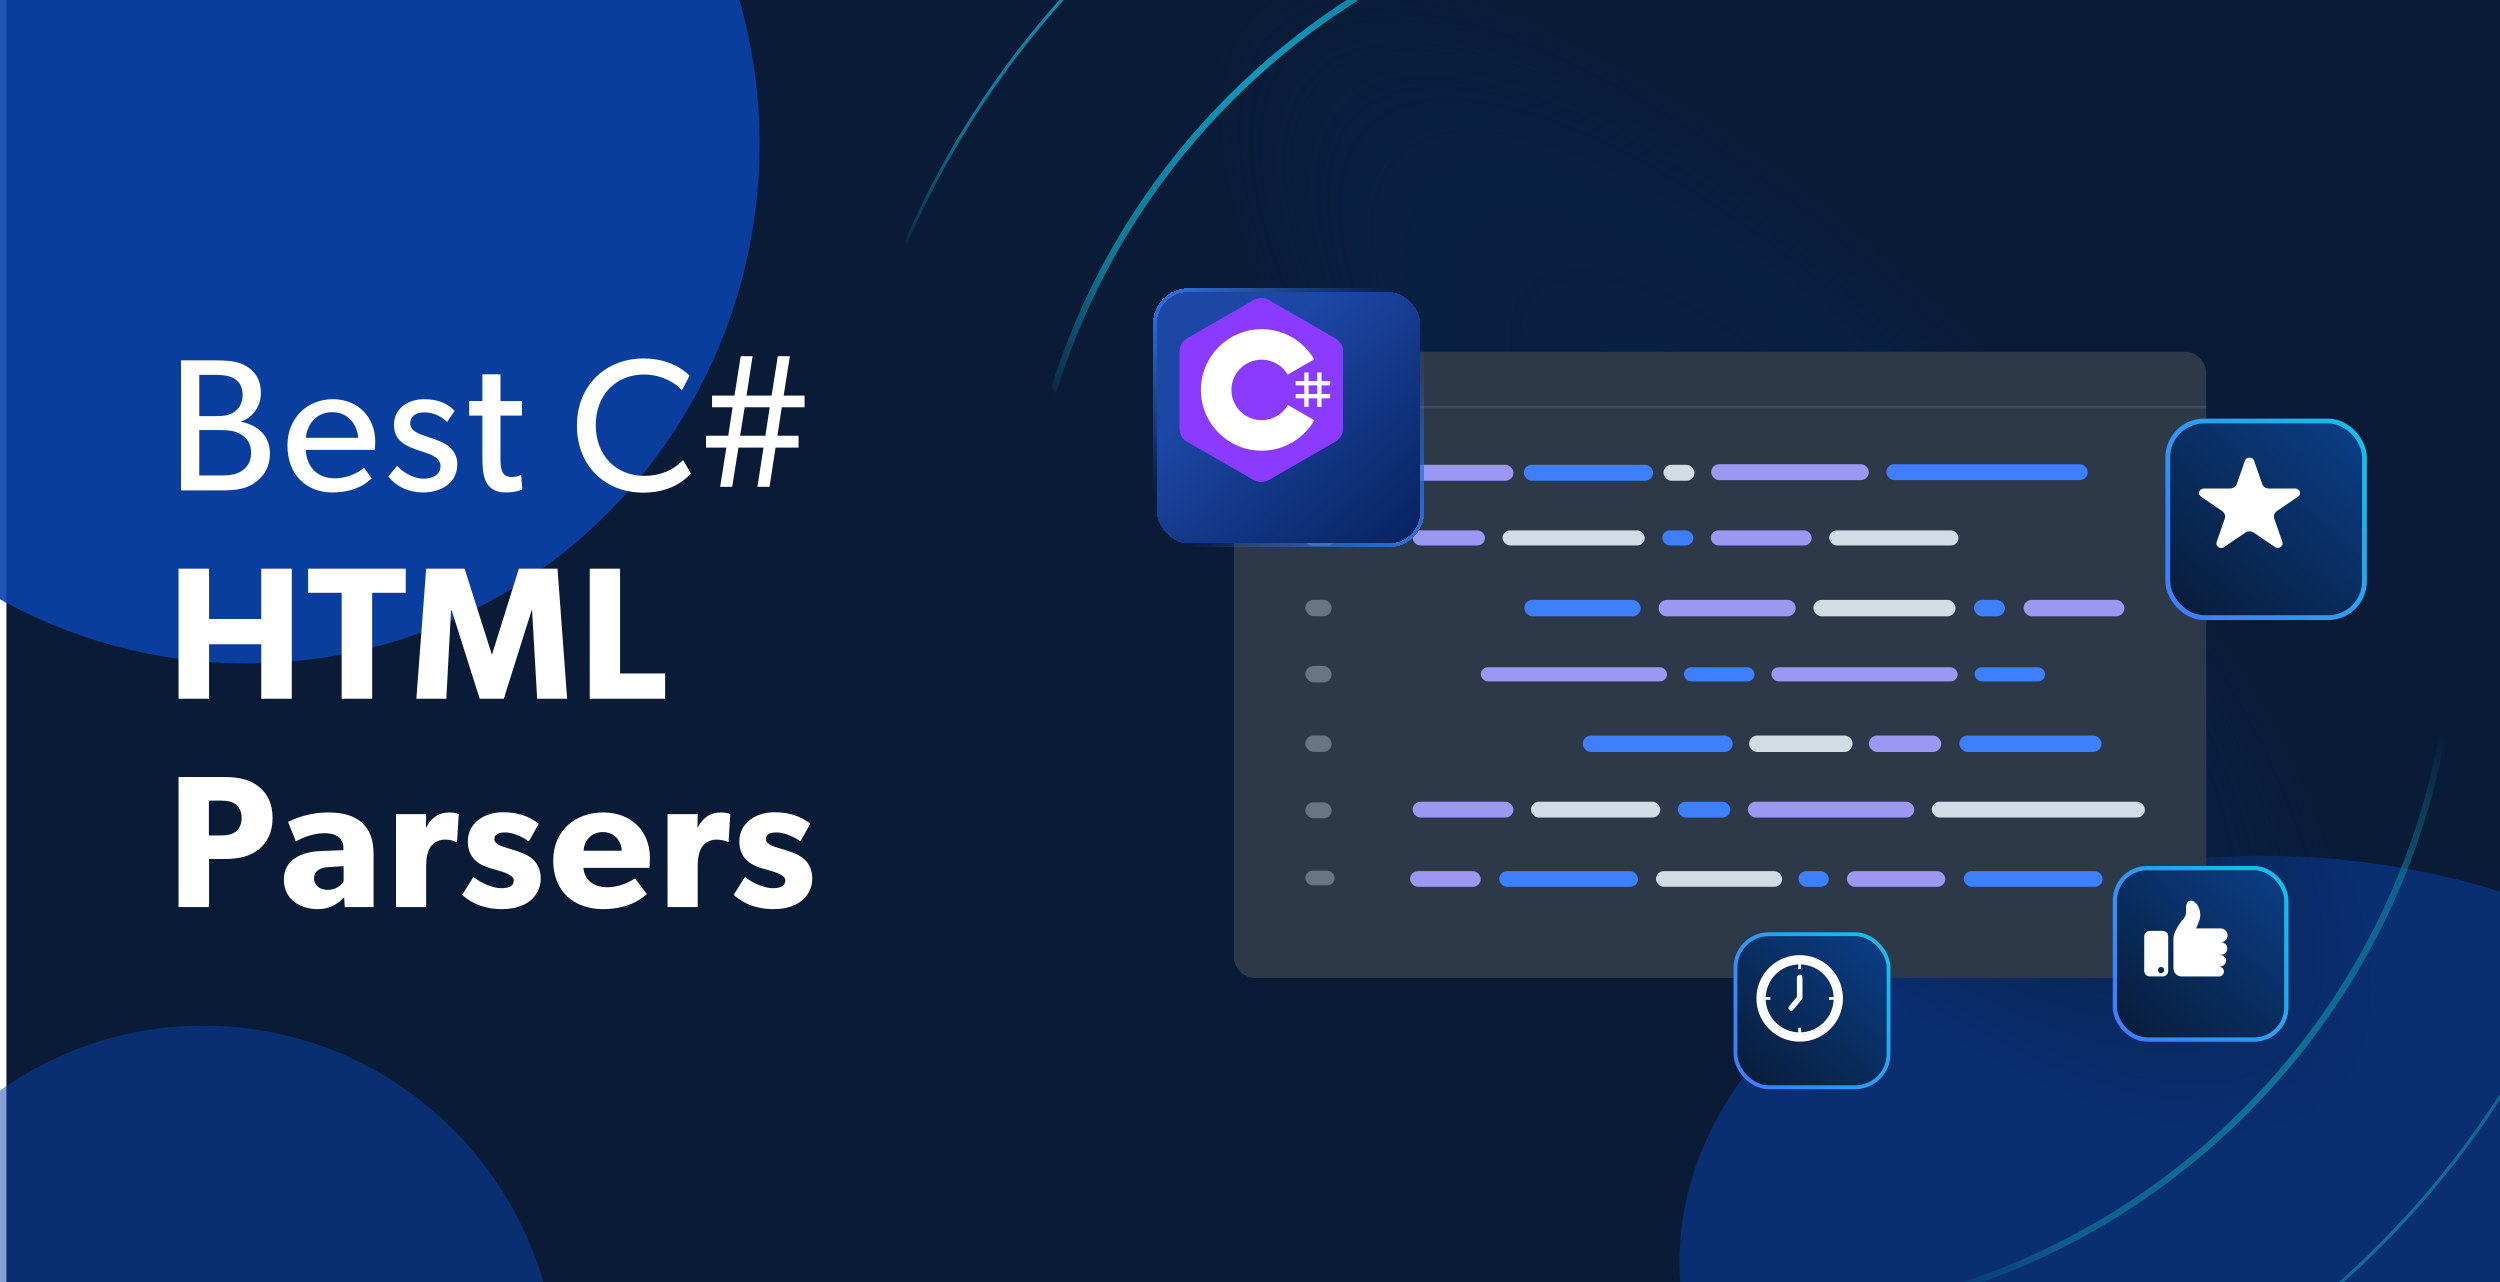 <svg width="780" height="400" viewBox="0 0 780 400" fill="none" xmlns="http://www.w3.org/2000/svg">
<g clip-path="url(#clip0_1865_1579)">
<rect x="2" y="-10.031" width="780" height="457.826" fill="#091B36"/>
<g opacity="0.5" filter="url(#filter0_f_1865_1579)">
<ellipse cx="705.5" cy="393.708" rx="181.5" ry="126.708" fill="#0941AB"/>
</g>
<g opacity="0.9" filter="url(#filter1_f_1865_1579)">
<ellipse cx="77" cy="45" rx="160" ry="162" fill="#0941AB"/>
</g>
<g opacity="0.5" filter="url(#filter2_f_1865_1579)">
<ellipse cx="63.5" cy="431.5" rx="110.5" ry="111.5" fill="#0941AB"/>
</g>
<g opacity="0.75">
<ellipse cx="557.451" cy="170.444" rx="331.573" ry="121.603" transform="rotate(45 557.451 170.444)" fill="url(#paint0_radial_1865_1579)"/>
<mask id="mask0_1865_1579" style="mask-type:alpha" maskUnits="userSpaceOnUse" x="265" y="-116" width="579" height="579">
<rect x="437.111" y="-117.497" width="577.098" height="245.782" rx="5.153" transform="rotate(45 437.111 -117.497)" fill="#D9D9D9"/>
</mask>
<g mask="url(#mask0_1865_1579)">
<mask id="mask1_1865_1579" style="mask-type:alpha" maskUnits="userSpaceOnUse" x="226" y="-139" width="639" height="639">
<path d="M864.392 330.399L395.88 -138.113L226.616 31.15L695.128 499.662L864.392 330.399Z" fill="url(#paint1_linear_1865_1579)"/>
</mask>
<g mask="url(#mask1_1865_1579)">
<g filter="url(#filter3_d_1865_1579)">
<path d="M342.752 383.515C453.287 494.05 632.369 494.181 742.742 383.807C853.116 273.433 852.985 94.352 742.45 -16.183C631.915 -126.718 452.834 -126.849 342.46 -16.476C232.086 93.898 232.217 272.98 342.752 383.515Z" stroke="url(#paint2_linear_1865_1579)"/>
</g>
<g filter="url(#filter4_d_1865_1579)">
<path d="M384.662 341.605C472.017 428.96 613.544 429.063 700.771 341.835C787.999 254.608 787.895 113.081 700.54 25.726C613.185 -61.629 471.658 -61.733 384.431 25.495C297.203 112.723 297.307 254.25 384.662 341.605Z" stroke="url(#paint3_linear_1865_1579)" stroke-width="2"/>
</g>
</g>
</g>
</g>
<g filter="url(#filter5_dd_1865_1579)">
<rect x="385" y="116.608" width="303.323" height="180.686" rx="6.337" fill="#2D3948"/>
</g>
<g filter="url(#filter6_dd_1865_1579)">
<rect x="385" y="102" width="303.323" height="195.295" rx="6.337" fill="#2D3948"/>
</g>
<line x1="385" y1="126.996" x2="688.323" y2="126.996" stroke="#495463" stroke-opacity="0.7" stroke-width="0.753"/>
<path fill-rule="evenodd" clip-rule="evenodd" d="M405.685 113.949H406.536C406.713 113.949 406.856 114.081 406.856 114.244V115.719C406.856 115.882 406.713 116.014 406.536 116.014H405.686C405.587 116.354 405.441 116.675 405.255 116.972L405.857 117.527C405.982 117.642 405.982 117.829 405.857 117.944L404.726 118.987C404.601 119.103 404.398 119.103 404.273 118.987L403.672 118.432C403.35 118.604 403.001 118.738 402.633 118.829V119.614C402.633 119.777 402.49 119.909 402.313 119.909H400.714C400.537 119.909 400.394 119.777 400.394 119.614V118.829C400.026 118.738 399.678 118.604 399.355 118.432L398.754 118.987C398.629 119.103 398.426 119.103 398.301 118.987L397.17 117.944C397.045 117.829 397.045 117.642 397.17 117.527L397.772 116.972C397.586 116.675 397.44 116.354 397.342 116.014H396.491C396.314 116.014 396.171 115.882 396.171 115.719V114.244C396.171 114.081 396.314 113.949 396.491 113.949H397.342C397.44 113.61 397.586 113.289 397.772 112.991L397.17 112.437C397.045 112.321 397.045 112.135 397.17 112.019L398.301 110.976C398.426 110.861 398.629 110.861 398.754 110.976L399.355 111.531C399.678 111.359 400.026 111.225 400.394 111.134V110.35C400.394 110.187 400.537 110.055 400.714 110.055H402.313C402.49 110.055 402.633 110.187 402.633 110.35V111.134C403.001 111.225 403.35 111.359 403.672 111.531L404.273 110.976C404.398 110.861 404.601 110.861 404.726 110.976L405.857 112.019C405.982 112.135 405.982 112.321 405.857 112.437L405.255 112.991C405.441 113.289 405.587 113.61 405.685 113.949ZM401.513 116.952C402.693 116.952 403.649 116.07 403.649 114.981C403.649 113.893 402.693 113.011 401.513 113.011C400.332 113.011 399.376 113.893 399.376 114.981C399.376 116.07 400.332 116.952 401.513 116.952Z" fill="white" fill-opacity="0.5"/>
<rect x="407.271" y="144.828" width="9.124" height="4.562" rx="2.281" fill="#697583"/>
<rect x="440.735" y="145.024" width="31.464" height="4.965" rx="2.482" fill="#9D97F4"/>
<rect x="475.429" y="145.024" width="40.338" height="4.965" rx="2.482" fill="#3D7FFC"/>
<rect x="518.998" y="145.024" width="9.681" height="4.965" rx="2.482" fill="#D2DCE4"/>
<rect x="533.887" y="144.828" width="49.189" height="4.965" rx="2.482" fill="#9D97F4"/>
<rect x="588.542" y="144.828" width="62.852" height="4.965" rx="2.482" fill="#3D7FFC"/>
<rect x="407.271" y="250.355" width="8.198" height="4.94" rx="2.47" fill="#697583"/>
<rect x="440.735" y="250.133" width="31.464" height="4.94" rx="2.47" fill="#9D97F4"/>
<rect x="477.666" y="250.133" width="40.338" height="4.94" rx="2.47" fill="#D2DCE4"/>
<rect x="523.473" y="250.133" width="16.396" height="4.94" rx="2.47" fill="#3D7FFC"/>
<rect x="545.329" y="250.133" width="51.922" height="4.94" rx="2.47" fill="#9D97F4"/>
<rect x="602.717" y="250.133" width="66.496" height="4.94" rx="2.47" fill="#D2DCE4"/>
<rect x="518.627" y="165.476" width="9.681" height="4.704" rx="2.352" fill="#3D7FFC"/>
<rect x="533.777" y="165.476" width="31.464" height="4.704" rx="2.352" fill="#9D97F4"/>
<rect x="570.708" y="165.476" width="40.338" height="4.704" rx="2.352" fill="#D2DCE4"/>
<rect x="407.271" y="165.812" width="9.124" height="4.562" rx="2.281" fill="#697583"/>
<rect x="440.735" y="165.476" width="22.59" height="4.704" rx="2.352" fill="#9D97F4"/>
<rect x="468.79" y="165.476" width="44.372" height="4.704" rx="2.352" fill="#D2DCE4"/>
<rect x="516.653" y="271.799" width="39.381" height="4.88" rx="2.44" fill="#D2DCE4"/>
<rect x="561.119" y="271.799" width="9.451" height="4.88" rx="2.44" fill="#3D7FFC"/>
<rect x="576.23" y="271.799" width="30.717" height="4.88" rx="2.44" fill="#9D97F4"/>
<rect x="407.271" y="271.651" width="9.124" height="4.562" rx="2.281" fill="#697583"/>
<rect x="439.941" y="271.799" width="22.053" height="4.88" rx="2.44" fill="#9D97F4"/>
<rect x="467.739" y="271.799" width="43.319" height="4.88" rx="2.44" fill="#3D7FFC"/>
<rect x="612.695" y="271.799" width="43.319" height="4.88" rx="2.44" fill="#3D7FFC"/>
<rect x="615.869" y="187.158" width="9.681" height="5.134" rx="2.567" fill="#3D7FFC"/>
<rect x="631.357" y="187.158" width="31.464" height="5.134" rx="2.567" fill="#9D97F4"/>
<rect x="565.766" y="187.158" width="44.372" height="5.134" rx="2.567" fill="#D2DCE4"/>
<rect x="407.271" y="187.129" width="8.198" height="5.134" rx="2.567" fill="#697583"/>
<rect x="475.586" y="187.158" width="36.304" height="5.134" rx="2.567" fill="#3D7FFC"/>
<path d="M517.488 189.725C517.488 188.307 518.637 187.158 520.054 187.158H557.679C559.097 187.158 560.246 188.307 560.246 189.725C560.246 191.142 559.097 192.291 557.679 192.291H520.054C518.637 192.291 517.488 191.142 517.488 189.725Z" fill="#9D97F4"/>
<rect x="407.271" y="207.778" width="8.198" height="5.134" rx="2.567" fill="#697583"/>
<rect x="462.003" y="208.188" width="58.105" height="4.402" rx="2.201" fill="#9D97F4"/>
<rect x="525.391" y="208.188" width="22.01" height="4.402" rx="2.201" fill="#3D7FFC"/>
<rect x="552.683" y="208.188" width="58.105" height="4.402" rx="2.201" fill="#9D97F4"/>
<rect x="616.07" y="208.188" width="22.01" height="4.402" rx="2.201" fill="#3D7FFC"/>
<rect x="583.078" y="229.486" width="22.59" height="5.134" rx="2.567" fill="#9D97F4"/>
<rect x="611.311" y="229.486" width="44.372" height="5.134" rx="2.567" fill="#3D7FFC"/>
<rect x="407.271" y="229.457" width="8.198" height="5.134" rx="2.567" fill="#697583"/>
<rect x="493.805" y="229.486" width="46.792" height="5.134" rx="2.567" fill="#3D7FFC"/>
<path d="M545.729 232.053C545.729 230.635 546.878 229.486 548.295 229.486H575.432C576.85 229.486 577.999 230.635 577.999 232.053C577.999 233.47 576.85 234.62 575.432 234.62H548.295C546.878 234.62 545.729 233.47 545.729 232.053Z" fill="#D2DCE4"/>
<g filter="url(#filter7_dd_1865_1579)">
<rect x="352.814" y="83" width="82.186" height="78.431" rx="9.853" fill="url(#paint4_linear_1865_1579)" shape-rendering="crispEdges"/>
<rect x="352.206" y="82.392" width="83.401" height="79.647" rx="10.46" stroke="url(#paint5_linear_1865_1579)" stroke-width="1.215" shape-rendering="crispEdges"/>
</g>
<path d="M418.997 109.852C418.997 108.888 418.791 108.036 418.374 107.306C417.964 106.587 417.351 105.984 416.529 105.508C409.739 101.593 402.943 97.69 396.156 93.771C394.326 92.715 392.552 92.754 390.736 93.825C388.033 95.419 374.503 103.171 370.471 105.506C368.811 106.467 368.003 107.938 368.003 109.85C368 117.723 368.003 125.596 368 133.469C368 134.412 368.198 135.247 368.596 135.967C369.006 136.707 369.628 137.326 370.469 137.813C374.501 140.149 388.033 147.9 390.735 149.494C392.552 150.566 394.326 150.604 396.156 149.548C402.944 145.629 409.74 141.726 416.531 137.811C417.372 137.324 417.994 136.705 418.404 135.965C418.802 135.245 419 134.41 419 133.467C419 133.467 419 117.725 418.997 109.852Z" fill="#8A3BFF"/>
<path d="M393.578 121.583L368.596 135.966C369.006 136.707 369.627 137.326 370.469 137.813C374.501 140.148 388.033 147.899 390.735 149.493C392.552 150.566 394.326 150.604 396.156 149.547C402.944 145.628 409.74 141.725 416.531 137.811C417.372 137.324 417.994 136.704 418.403 135.964L393.578 121.583Z" fill="#8A3BFF"/>
<path d="M418.997 109.852C418.997 108.888 418.791 108.036 418.374 107.306L393.578 121.583L418.404 135.965C418.802 135.245 419 134.41 419 133.467C419 133.467 419 117.725 418.997 109.852Z" fill="#8A3BFF"/>
<path d="M408.286 116.206V118.895H410.975V116.206H412.319V118.895H415.008V120.239H412.319V122.927H415.008V124.272H412.319V126.96H410.975V124.272H408.286V126.96H406.942V124.272H404.254V122.927H406.942V120.239H404.254V118.895H406.942V116.206H408.286ZM410.975 120.239H408.286V122.927H410.975V120.239Z" fill="white"/>
<path d="M393.633 102.703C400.645 102.703 406.768 106.511 410.047 112.172L410.016 112.118L401.764 116.869C400.139 114.116 397.159 112.259 393.74 112.22L393.632 112.22C388.419 112.22 384.193 116.446 384.193 121.659C384.191 123.302 384.621 124.917 385.438 126.343C387.065 129.183 390.124 131.099 393.633 131.099C397.163 131.099 400.239 129.159 401.858 126.288L401.819 126.357L410.057 131.129C406.814 136.743 400.775 140.539 393.844 140.615L393.633 140.616C386.598 140.616 380.458 136.784 377.186 131.093C375.589 128.315 374.676 125.094 374.676 121.659C374.676 111.19 383.163 102.703 393.632 102.703L393.633 102.703Z" fill="white"/>
<path d="M84.22 141.476C84.22 145.709 82.397 148.355 79.869 150.354C77.341 152.353 74.107 153 69.639 153H56.468V112.431H67.404C71.226 112.431 74.519 112.725 77.047 114.372C79.516 115.959 81.398 118.37 81.398 122.603C81.398 126.895 78.634 130.423 75.224 131.481V131.599C80.692 132.716 84.22 136.126 84.22 141.476ZM75.695 123.25C75.695 118.076 71.755 116.959 67.404 116.959H62.172V129.835H66.934C69.756 129.835 71.638 129.6 72.99 128.6C74.342 127.6 75.695 126.189 75.695 123.25ZM78.34 141.241C78.34 138.654 77.4 137.008 75.4 135.655C73.401 134.303 70.873 134.186 68.286 134.186H62.172V148.355H68.286C70.873 148.355 73.401 148.296 75.4 146.944C77.4 145.592 78.34 143.828 78.34 141.241ZM117.081 137.89C117.081 138.948 116.905 140.359 116.905 140.359H95.386C95.68 145.886 99.207 149.237 104.381 149.237C109.614 149.237 112.966 146.415 113.612 146.003L115.964 149.237C115.611 149.531 112.025 153.647 103.676 153.647C95.386 153.647 89.683 147.885 89.683 139.007C89.683 130.187 96.091 124.543 103.852 124.543C111.613 124.543 117.081 130.07 117.081 137.89ZM111.731 136.596C111.672 133.48 109.32 128.6 103.676 128.6C98.09 128.6 95.621 133.245 95.445 136.596H111.731ZM142.675 144.827C142.675 150.825 137.442 153.647 132.033 153.647C127.329 153.647 123.507 151.707 121.156 148.649L123.86 145.357C126.212 147.826 129.505 149.355 132.091 149.355C134.678 149.355 137.442 148.414 137.442 145.357C137.442 142.299 133.032 141.359 131.151 140.712C127.035 139.301 122.919 137.831 122.919 132.539C122.919 127.365 127.388 124.543 132.327 124.543C137.265 124.543 140.088 126.307 141.851 128.188L139.5 131.657C137.853 129.952 135.149 128.659 132.444 128.659C129.74 128.659 127.976 129.835 127.976 132.128C127.976 134.421 130.68 135.42 133.444 136.302C134.972 136.831 136.031 137.184 137.207 137.654C140.323 138.948 142.675 141.182 142.675 144.827ZM162.963 152.706C161.493 153.353 159.788 153.647 157.847 153.647C150.851 153.647 150.498 147.885 150.498 142.417V129.658H146.382V125.131H150.498V116.782H156.142V125.131H162.845V129.658H156.142V142.299C156.142 144.651 156.201 146.239 156.848 147.414C157.377 148.296 158.141 148.826 159.729 148.826C161.375 148.826 162.61 148.179 162.61 148.179L162.963 152.706ZM215.571 147.708C213.042 150.531 208.398 153.706 200.695 153.706C188.878 153.706 179.999 145.415 179.999 132.774C179.999 120.133 189.113 111.843 200.754 111.843C208.339 111.843 212.925 115.018 215.159 117.194L212.748 121.78C211.161 119.781 206.634 116.841 200.989 116.841C192.229 116.841 185.879 123.132 185.879 132.657C185.879 142.182 192.288 148.473 200.989 148.473C206.34 148.473 210.455 146.415 213.101 143.534L215.571 147.708ZM251.026 127.071H243.912L242.56 135.949H249.145V139.653H241.972L240.091 151.883H236.328L238.209 139.653H230.389L228.449 151.883H224.686L226.626 139.653H220.277V135.949H227.214L228.567 127.071H222.158V123.426H229.155L231.095 111.138H234.799L232.917 123.426H240.737L242.677 111.138H246.44L244.5 123.426H251.026V127.071ZM240.149 127.071H232.33L230.918 135.949H238.797L240.149 127.071ZM91.04 218H81.515V201.008H65.229V218H55.704V177.431H65.229V193.13H81.515V177.431H91.04V218ZM126.585 184.957H116.12V218H106.595V184.957H96.129V177.431H126.585V184.957ZM176.943 218H167.594L166.007 190.366H165.889L157.187 218H149.662L140.901 190.366H140.725L139.255 218H129.906L132.964 177.431H144.958L153.425 204.124H153.542L161.891 177.431H173.944L176.943 218ZM207.517 218H183.999V177.431H193.465V210.121H207.517V218ZM85.043 255.19C85.043 259.541 83.514 262.657 80.81 264.95C78.105 267.184 74.401 268.007 70.227 268.007H65.229V283H55.704V242.431H70.227C74.401 242.431 78.105 243.254 80.81 245.489C83.514 247.723 85.043 250.839 85.043 255.19ZM75.4 255.19C75.4 253.132 74.577 251.721 73.46 250.898C72.284 250.075 70.932 249.781 68.874 249.781H65.17V260.658H68.874C70.932 260.658 72.284 260.364 73.46 259.541C74.577 258.718 75.4 257.248 75.4 255.19ZM116.558 283H107.562L107.386 279.943C106.151 281.177 103.799 283.647 99.095 283.647C93.98 283.647 88.571 280.883 88.571 274.416C88.571 267.948 94.509 265.773 99.86 265.538L107.15 265.244V264.597C107.15 261.54 104.975 259.952 101.212 259.952C97.508 259.952 93.804 261.599 92.334 262.539L89.865 256.425C92.334 255.19 96.861 253.485 102.27 253.485C107.68 253.485 110.796 254.719 113.089 256.836C115.323 258.953 116.558 261.775 116.558 266.655V283ZM107.209 270.241L102.564 270.535C99.683 270.653 97.978 271.888 97.978 274.063C97.978 276.297 99.801 277.65 102.388 277.65C104.916 277.65 106.621 276.003 107.209 275.004V270.241ZM143.134 254.014L142.605 262.657H142.193C141.664 262.363 140.429 261.951 138.783 261.951C136.666 261.951 135.138 263.127 134.432 264.068C133.727 265.009 132.962 266.89 132.962 270.124V283H123.555V254.014H132.962L132.904 258.13H133.021C134.667 254.955 137.078 253.485 140.194 253.485C142.134 253.485 143.134 254.014 143.134 254.014ZM168.714 274.063C168.714 277.062 167.421 279.413 165.304 281.119C163.187 282.765 160.306 283.647 156.426 283.647C152.075 283.647 147.489 282.294 144.196 279.178L147.724 273.593C150.076 275.592 153.956 277.12 156.308 277.12C158.66 277.12 160.306 276.533 160.306 274.651C160.306 272.77 156.073 271.829 155.015 271.476C153.898 271.182 152.251 270.712 150.899 270.124C149.547 269.536 145.96 267.713 145.96 262.539C145.96 256.895 150.899 253.426 156.955 253.426C163.011 253.426 166.421 255.66 168.067 257.013L165.01 262.539C163.364 261.246 160.071 259.717 157.719 259.717C155.485 259.717 154.25 260.305 154.25 261.834C154.25 263.362 156.485 264.068 158.484 264.656C160.483 265.244 161.365 265.538 162.599 266.008C163.893 266.479 165.363 267.243 166.362 268.184C167.303 269.124 168.714 271.006 168.714 274.063ZM202.767 267.654C202.767 269.066 202.649 270.771 202.649 270.771H182.012C182.423 274.945 185.598 276.827 189.42 276.827C193.183 276.827 196.475 275.18 198.122 274.063L201.826 278.943C200.885 279.649 197.063 283.647 188.068 283.647C179.131 283.647 172.605 278.12 172.605 268.536C172.605 258.953 179.66 253.485 188.244 253.485C196.828 253.485 202.767 259.188 202.767 267.654ZM194.006 265.42C193.947 262.774 192.007 259.6 188.068 259.6C184.187 259.6 182.188 262.657 182.071 265.42H194.006ZM227.85 254.014L227.32 262.657H226.909C226.38 262.363 225.145 261.951 223.499 261.951C221.382 261.951 219.853 263.127 219.148 264.068C218.442 265.009 217.678 266.89 217.678 270.124V283H208.271V254.014H217.678L217.619 258.13H217.737C219.383 254.955 221.794 253.485 224.91 253.485C226.85 253.485 227.85 254.014 227.85 254.014ZM253.43 274.063C253.43 277.062 252.136 279.413 250.02 281.119C247.903 282.765 245.022 283.647 241.141 283.647C236.791 283.647 232.205 282.294 228.912 279.178L232.44 273.593C234.792 275.592 238.672 277.12 241.024 277.12C243.376 277.12 245.022 276.533 245.022 274.651C245.022 272.77 240.789 271.829 239.73 271.476C238.613 271.182 236.967 270.712 235.615 270.124C234.262 269.536 230.676 267.713 230.676 262.539C230.676 256.895 235.615 253.426 241.671 253.426C247.727 253.426 251.137 255.66 252.783 257.013L249.726 262.539C248.079 261.246 244.787 259.717 242.435 259.717C240.201 259.717 238.966 260.305 238.966 261.834C238.966 263.362 241.2 264.068 243.199 264.656C245.198 265.244 246.08 265.538 247.315 266.008C248.608 266.479 250.078 267.243 251.078 268.184C252.019 269.124 253.43 271.006 253.43 274.063Z" fill="white"/>
<g filter="url(#filter8_dd_1865_1579)">
<rect x="656" y="267" width="52.154" height="52.151" rx="9.367" fill="url(#paint6_linear_1865_1579)"/>
<rect x="655.335" y="266.335" width="53.485" height="53.482" rx="10.033" stroke="url(#paint7_linear_1865_1579)" stroke-width="1.331"/>
</g>
<path d="M674.776 290.439H670.701C670.25 290.439 669.817 290.618 669.498 290.937C669.179 291.256 669 291.689 669 292.14V302.948C669.002 303.398 669.182 303.828 669.501 304.146C669.82 304.463 670.251 304.641 670.701 304.641H674.776C675.228 304.641 675.66 304.462 675.979 304.143C676.298 303.824 676.477 303.391 676.477 302.94V292.14C676.477 291.689 676.298 291.256 675.979 290.937C675.66 290.618 675.228 290.439 674.776 290.439ZM674.248 303.63C674.055 303.63 673.867 303.572 673.707 303.465C673.546 303.358 673.422 303.206 673.348 303.028C673.274 302.85 673.255 302.654 673.292 302.465C673.33 302.276 673.423 302.102 673.559 301.966C673.695 301.829 673.869 301.737 674.058 301.699C674.247 301.661 674.443 301.681 674.621 301.754C674.799 301.828 674.951 301.953 675.059 302.113C675.166 302.274 675.223 302.462 675.223 302.655C675.222 302.914 675.119 303.162 674.936 303.344C674.752 303.527 674.504 303.63 674.246 303.63H674.248Z" fill="white" style="mix-blend-mode:overlay"/>
<path d="M692.443 297.898V297.978H692.763C693.112 297.979 693.453 298.083 693.744 298.278C694.034 298.472 694.261 298.748 694.395 299.071C694.529 299.393 694.565 299.749 694.499 300.092C694.432 300.435 694.265 300.75 694.02 300.999C693.686 301.333 693.235 301.523 692.763 301.527H692.443V301.617C692.826 301.645 693.184 301.817 693.445 302.098C693.707 302.379 693.852 302.748 693.852 303.132C693.852 303.516 693.707 303.885 693.445 304.166C693.184 304.447 692.826 304.619 692.443 304.647C692.408 304.651 692.372 304.651 692.337 304.647H680.631C679.965 304.648 679.327 304.384 678.855 303.914C678.384 303.444 678.118 302.806 678.117 302.14V292.579C678.117 291.084 680.05 287.967 681.286 286.58C681.563 286.279 681.774 285.923 681.907 285.536C682.04 285.149 682.091 284.738 682.057 284.33C681.952 283.009 682.039 281.132 683.378 281.007C685.47 280.815 687.187 284.441 686.196 287.167C685.787 288.274 685.452 289.09 685.185 289.655H692.844C693.403 289.659 693.938 289.878 694.339 290.267C694.741 290.655 694.977 291.183 694.998 291.741C695.02 292.299 694.826 292.844 694.456 293.263C694.087 293.682 693.57 293.942 693.013 293.989C693.523 294.003 694.008 294.215 694.363 294.581C694.719 294.946 694.918 295.436 694.918 295.946C694.914 296.464 694.706 296.958 694.34 297.323C693.973 297.688 693.478 297.894 692.961 297.896L692.443 297.898Z" fill="white" style="mix-blend-mode:overlay"/>
<g filter="url(#filter9_dd_1865_1579)">
<rect x="672" y="127" width="59.848" height="59.845" rx="10.586" fill="url(#paint8_linear_1865_1579)"/>
<rect x="671.248" y="126.248" width="61.352" height="61.349" rx="11.338" stroke="url(#paint9_linear_1865_1579)" stroke-width="1.504"/>
</g>
<path d="M716.285 152.429H707.921V152.415C707.457 152.409 707.007 152.276 706.631 152.032C706.255 151.789 705.972 151.447 705.821 151.055C705.795 150.995 705.773 150.933 705.756 150.871L703.301 143.819L703.241 143.643C703.136 143.376 702.938 143.147 702.676 142.989C702.415 142.83 702.104 142.75 701.788 142.761C701.472 142.773 701.169 142.875 700.923 143.052C700.676 143.229 700.5 143.47 700.419 143.744L697.935 150.845C697.936 150.848 697.936 150.853 697.935 150.857C697.915 150.931 697.89 151.004 697.859 151.075C697.705 151.465 697.421 151.803 697.045 152.043C696.669 152.283 696.221 152.413 695.759 152.417V152.432H687.388C687.023 152.488 686.693 152.66 686.457 152.915C686.222 153.17 686.095 153.492 686.101 153.823C686.1 154.037 686.152 154.248 686.254 154.441C686.356 154.635 686.506 154.805 686.692 154.939L686.76 154.989L693.26 159.419C693.569 159.618 693.82 159.881 693.993 160.184C694.165 160.488 694.254 160.825 694.252 161.166C694.251 161.324 694.231 161.482 694.192 161.636C694.163 161.755 694.123 161.872 694.071 161.984L691.606 169.073V169.099L691.588 169.15C691.548 169.281 691.528 169.416 691.527 169.552C691.521 169.733 691.556 169.913 691.628 170.082C691.7 170.251 691.809 170.407 691.949 170.538C692.088 170.669 692.255 170.774 692.44 170.847C692.625 170.92 692.824 170.959 693.026 170.962C693.289 170.964 693.547 170.9 693.772 170.779L694.034 170.605L700.487 166.221L700.629 166.123C700.986 165.901 701.41 165.78 701.846 165.776C702.281 165.772 702.708 165.886 703.07 166.102C703.15 166.147 703.225 166.198 703.296 166.255L709.712 170.622L709.893 170.747C710.129 170.879 710.402 170.948 710.68 170.946C710.882 170.942 711.081 170.901 711.265 170.828C711.45 170.755 711.617 170.65 711.756 170.519C711.895 170.388 712.003 170.234 712.076 170.065C712.148 169.896 712.182 169.717 712.177 169.536C712.177 169.394 712.154 169.253 712.108 169.117C712.108 169.096 712.093 169.073 712.087 169.049L709.612 161.935C709.571 161.842 709.538 161.747 709.515 161.65C709.411 161.261 709.429 160.855 709.568 160.475C709.707 160.095 709.961 159.757 710.302 159.499C710.357 159.457 710.415 159.42 710.473 159.382L716.902 155.009L717.096 154.874C717.263 154.74 717.397 154.575 717.487 154.391C717.578 154.207 717.624 154.008 717.621 153.807C717.622 153.471 717.487 153.146 717.242 152.893C716.996 152.64 716.656 152.476 716.285 152.429Z" fill="white" style="mix-blend-mode:overlay"/>
<g filter="url(#filter10_dd_1865_1579)">
<rect x="538" y="288" width="46.566" height="46.564" rx="9.829" fill="url(#paint10_linear_1865_1579)"/>
<rect x="537.401" y="287.401" width="47.764" height="47.762" rx="10.428" stroke="url(#paint11_linear_1865_1579)" stroke-width="1.198"/>
</g>
<g style="mix-blend-mode:overlay" clip-path="url(#clip1_1865_1579)">
<path d="M561.5 298C564.17 298 566.78 298.792 569 300.275C571.22 301.759 572.951 303.867 573.972 306.334C574.994 308.801 575.261 311.515 574.741 314.134C574.22 316.752 572.934 319.158 571.046 321.046C569.158 322.934 566.752 324.22 564.134 324.741C561.515 325.261 558.801 324.994 556.334 323.972C553.867 322.951 551.759 321.22 550.275 319C548.792 316.78 548 314.17 548 311.5C548 307.92 549.422 304.486 551.954 301.954C554.486 299.422 557.92 298 561.5 298ZM561.5 322.823C563.739 322.823 565.928 322.159 567.79 320.914C569.652 319.67 571.104 317.902 571.961 315.833C572.818 313.764 573.042 311.487 572.605 309.291C572.168 307.095 571.09 305.077 569.506 303.494C567.923 301.91 565.905 300.832 563.709 300.395C561.513 299.958 559.236 300.182 557.167 301.039C555.098 301.896 553.33 303.348 552.086 305.21C550.841 307.071 550.177 309.261 550.177 311.5C550.177 314.503 551.37 317.383 553.494 319.506C555.617 321.63 558.497 322.823 561.5 322.823Z" fill="white"/>
<path d="M562.37 305.052V311.271C562.371 311.473 562.3 311.669 562.169 311.824L559.435 315.151C559.353 315.243 559.251 315.315 559.136 315.361C559.021 315.406 558.897 315.424 558.775 315.413C558.652 315.402 558.533 315.363 558.428 315.297C558.324 315.232 558.236 315.143 558.172 315.037C558.055 314.846 558.005 314.622 558.029 314.399C558.052 314.176 558.148 313.968 558.302 313.805L560.523 311.183C560.592 311.105 560.629 311.004 560.628 310.9V305.052C560.616 304.931 560.63 304.808 560.669 304.693C560.707 304.577 560.77 304.471 560.852 304.38C560.934 304.29 561.034 304.218 561.145 304.169C561.256 304.12 561.377 304.094 561.499 304.094C561.621 304.094 561.741 304.12 561.853 304.169C561.964 304.218 562.064 304.29 562.146 304.38C562.228 304.471 562.29 304.577 562.329 304.693C562.367 304.808 562.381 304.931 562.37 305.052Z" fill="white"/>
<path d="M561.5 300.073C559.241 300.073 557.032 300.743 555.154 301.998C553.275 303.253 551.811 305.037 550.947 307.124C550.082 309.212 549.856 311.509 550.297 313.724C550.737 315.94 551.825 317.976 553.423 319.573C555.02 321.171 557.056 322.259 559.272 322.699C561.488 323.14 563.784 322.914 565.872 322.049C567.959 321.185 569.743 319.721 570.998 317.842C572.253 315.964 572.923 313.755 572.923 311.496C572.923 308.466 571.72 305.561 569.578 303.418C567.435 301.276 564.53 300.073 561.5 300.073ZM561.5 322.103C559.402 322.103 557.352 321.481 555.607 320.315C553.863 319.15 552.503 317.493 551.701 315.555C550.898 313.617 550.688 311.484 551.097 309.426C551.506 307.369 552.516 305.479 554 303.995C555.483 302.512 557.373 301.502 559.431 301.093C561.488 300.683 563.621 300.893 565.559 301.696C567.498 302.499 569.154 303.858 570.32 305.603C571.485 307.347 572.107 309.398 572.107 311.496C572.107 314.309 570.99 317.007 569.001 318.996C567.011 320.985 564.313 322.103 561.5 322.103Z" fill="white"/>
<path d="M561.934 302.362V300.195C561.79 300.19 561.645 300.184 561.499 300.184C561.353 300.184 561.208 300.19 561.063 300.195V302.362H561.934Z" fill="white"/>
<path d="M561.063 320.654V322.821C561.208 322.826 561.353 322.832 561.499 322.832C561.645 322.832 561.79 322.826 561.934 322.821V320.654H561.063Z" fill="white"/>
<path d="M572.812 311.07H570.645V311.941H572.812C572.817 311.797 572.823 311.652 572.823 311.506C572.823 311.36 572.817 311.215 572.812 311.07Z" fill="white"/>
<path d="M552.355 311.07H550.188C550.183 311.215 550.177 311.36 550.177 311.506C550.177 311.652 550.183 311.797 550.188 311.941H552.355V311.07Z" fill="white"/>
</g>
</g>
<defs>
<filter id="filter0_f_1865_1579" x="316.283" y="59.283" width="778.435" height="668.85" filterUnits="userSpaceOnUse" color-interpolation-filters="sRGB">
<feFlood flood-opacity="0" result="BackgroundImageFix"/>
<feBlend mode="normal" in="SourceGraphic" in2="BackgroundImageFix" result="shape"/>
<feGaussianBlur stdDeviation="103.859" result="effect1_foregroundBlur_1865_1579"/>
</filter>
<filter id="filter1_f_1865_1579" x="-383" y="-417" width="920" height="924" filterUnits="userSpaceOnUse" color-interpolation-filters="sRGB">
<feFlood flood-opacity="0" result="BackgroundImageFix"/>
<feBlend mode="normal" in="SourceGraphic" in2="BackgroundImageFix" result="shape"/>
<feGaussianBlur stdDeviation="150" result="effect1_foregroundBlur_1865_1579"/>
</filter>
<filter id="filter2_f_1865_1579" x="-347" y="20" width="821" height="823" filterUnits="userSpaceOnUse" color-interpolation-filters="sRGB">
<feFlood flood-opacity="0" result="BackgroundImageFix"/>
<feBlend mode="normal" in="SourceGraphic" in2="BackgroundImageFix" result="shape"/>
<feGaussianBlur stdDeviation="150" result="effect1_foregroundBlur_1865_1579"/>
</filter>
<filter id="filter3_d_1865_1579" x="251.439" y="-101.972" width="581.403" height="581.403" filterUnits="userSpaceOnUse" color-interpolation-filters="sRGB">
<feFlood flood-opacity="0" result="BackgroundImageFix"/>
<feColorMatrix in="SourceAlpha" type="matrix" values="0 0 0 0 0 0 0 0 0 0 0 0 0 0 0 0 0 0 127 0" result="hardAlpha"/>
<feOffset dx="-0.46" dy="5.064"/>
<feGaussianBlur stdDeviation="3.683"/>
<feColorMatrix type="matrix" values="0 0 0 0 0.075 0 0 0 0 0.18 0 0 0 0 0.45 0 0 0 0.08 0"/>
<feBlend mode="normal" in2="BackgroundImageFix" result="effect1_dropShadow_1865_1579"/>
<feBlend mode="normal" in="SourceGraphic" in2="effect1_dropShadow_1865_1579" result="shape"/>
</filter>
<filter id="filter4_d_1865_1579" x="310.252" y="-43.16" width="463.777" height="463.777" filterUnits="userSpaceOnUse" color-interpolation-filters="sRGB">
<feFlood flood-opacity="0" result="BackgroundImageFix"/>
<feColorMatrix in="SourceAlpha" type="matrix" values="0 0 0 0 0 0 0 0 0 0 0 0 0 0 0 0 0 0 127 0" result="hardAlpha"/>
<feOffset dx="-0.46" dy="5.064"/>
<feGaussianBlur stdDeviation="3.683"/>
<feColorMatrix type="matrix" values="0 0 0 0 0.075 0 0 0 0 0.18 0 0 0 0 0.45 0 0 0 0.08 0"/>
<feBlend mode="normal" in2="BackgroundImageFix" result="effect1_dropShadow_1865_1579"/>
<feBlend mode="normal" in="SourceGraphic" in2="effect1_dropShadow_1865_1579" result="shape"/>
</filter>
<filter id="filter5_dd_1865_1579" x="357.041" y="96.416" width="359.241" height="236.605" filterUnits="userSpaceOnUse" color-interpolation-filters="sRGB">
<feFlood flood-opacity="0" result="BackgroundImageFix"/>
<feColorMatrix in="SourceAlpha" type="matrix" values="0 0 0 0 0 0 0 0 0 0 0 0 0 0 0 0 0 0 127 0" result="hardAlpha"/>
<feOffset dy="7.766"/>
<feGaussianBlur stdDeviation="13.979"/>
<feComposite in2="hardAlpha" operator="out"/>
<feColorMatrix type="matrix" values="0 0 0 0 0.007 0 0 0 0 0.069 0 0 0 0 0.163 0 0 0 0.47 0"/>
<feBlend mode="normal" in2="BackgroundImageFix" result="effect1_dropShadow_1865_1579"/>
<feColorMatrix in="SourceAlpha" type="matrix" values="0 0 0 0 0 0 0 0 0 0 0 0 0 0 0 0 0 0 127 0" result="hardAlpha"/>
<feOffset/>
<feGaussianBlur stdDeviation="1.812"/>
<feComposite in2="hardAlpha" operator="out"/>
<feColorMatrix type="matrix" values="0 0 0 0 0 0 0 0 0 0 0 0 0 0 0 0 0 0 0.15 0"/>
<feBlend mode="normal" in2="effect1_dropShadow_1865_1579" result="effect2_dropShadow_1865_1579"/>
<feBlend mode="normal" in="SourceGraphic" in2="effect2_dropShadow_1865_1579" result="shape"/>
</filter>
<filter id="filter6_dd_1865_1579" x="357.041" y="81.807" width="359.24" height="251.213" filterUnits="userSpaceOnUse" color-interpolation-filters="sRGB">
<feFlood flood-opacity="0" result="BackgroundImageFix"/>
<feColorMatrix in="SourceAlpha" type="matrix" values="0 0 0 0 0 0 0 0 0 0 0 0 0 0 0 0 0 0 127 0" result="hardAlpha"/>
<feOffset dy="7.766"/>
<feGaussianBlur stdDeviation="13.979"/>
<feComposite in2="hardAlpha" operator="out"/>
<feColorMatrix type="matrix" values="0 0 0 0 0.007 0 0 0 0 0.069 0 0 0 0 0.163 0 0 0 0.5 0"/>
<feBlend mode="normal" in2="BackgroundImageFix" result="effect1_dropShadow_1865_1579"/>
<feColorMatrix in="SourceAlpha" type="matrix" values="0 0 0 0 0 0 0 0 0 0 0 0 0 0 0 0 0 0 127 0" result="hardAlpha"/>
<feOffset/>
<feGaussianBlur stdDeviation="1.812"/>
<feComposite in2="hardAlpha" operator="out"/>
<feColorMatrix type="matrix" values="0 0 0 0 0 0 0 0 0 0 0 0 0 0 0 0 0 0 0.15 0"/>
<feBlend mode="normal" in2="effect1_dropShadow_1865_1579" result="effect2_dropShadow_1865_1579"/>
<feBlend mode="normal" in="SourceGraphic" in2="effect2_dropShadow_1865_1579" result="shape"/>
</filter>
<filter id="filter7_dd_1865_1579" x="340.222" y="70.408" width="120.373" height="116.618" filterUnits="userSpaceOnUse" color-interpolation-filters="sRGB">
<feFlood flood-opacity="0" result="BackgroundImageFix"/>
<feColorMatrix in="SourceAlpha" type="matrix" values="0 0 0 0 0 0 0 0 0 0 0 0 0 0 0 0 0 0 127 0" result="hardAlpha"/>
<feOffset dx="8.126" dy="8.126"/>
<feGaussianBlur stdDeviation="8.126"/>
<feColorMatrix type="matrix" values="0 0 0 0 0 0 0 0 0 0.297 0 0 0 0 0.859 0 0 0 0.08 0"/>
<feBlend mode="normal" in2="BackgroundImageFix" result="effect1_dropShadow_1865_1579"/>
<feColorMatrix in="SourceAlpha" type="matrix" values="0 0 0 0 0 0 0 0 0 0 0 0 0 0 0 0 0 0 127 0" result="hardAlpha"/>
<feOffset/>
<feGaussianBlur stdDeviation="5.688"/>
<feComposite in2="hardAlpha" operator="out"/>
<feColorMatrix type="matrix" values="0 0 0 0 0.035 0 0 0 0 0.105 0 0 0 0 0.212 0 0 0 0.07 0"/>
<feBlend mode="normal" in2="effect1_dropShadow_1865_1579" result="effect2_dropShadow_1865_1579"/>
<feBlend mode="normal" in="SourceGraphic" in2="effect2_dropShadow_1865_1579" result="shape"/>
</filter>
<filter id="filter8_dd_1865_1579" x="648.347" y="259.346" width="74.687" height="74.684" filterUnits="userSpaceOnUse" color-interpolation-filters="sRGB">
<feFlood flood-opacity="0" result="BackgroundImageFix"/>
<feColorMatrix in="SourceAlpha" type="matrix" values="0 0 0 0 0 0 0 0 0 0 0 0 0 0 0 0 0 0 127 0" result="hardAlpha"/>
<feOffset dx="4.516" dy="4.516"/>
<feGaussianBlur stdDeviation="4.516"/>
<feColorMatrix type="matrix" values="0 0 0 0 0 0 0 0 0 0.297 0 0 0 0 0.859 0 0 0 0.08 0"/>
<feBlend mode="normal" in2="BackgroundImageFix" result="effect1_dropShadow_1865_1579"/>
<feColorMatrix in="SourceAlpha" type="matrix" values="0 0 0 0 0 0 0 0 0 0 0 0 0 0 0 0 0 0 127 0" result="hardAlpha"/>
<feOffset/>
<feGaussianBlur stdDeviation="3.161"/>
<feComposite in2="hardAlpha" operator="out"/>
<feColorMatrix type="matrix" values="0 0 0 0 0.035 0 0 0 0 0.105 0 0 0 0 0.212 0 0 0 0.07 0"/>
<feBlend mode="normal" in2="effect1_dropShadow_1865_1579" result="effect2_dropShadow_1865_1579"/>
<feBlend mode="normal" in="SourceGraphic" in2="effect2_dropShadow_1865_1579" result="shape"/>
</filter>
<filter id="filter9_dd_1865_1579" x="663.351" y="118.351" width="85.312" height="85.309" filterUnits="userSpaceOnUse" color-interpolation-filters="sRGB">
<feFlood flood-opacity="0" result="BackgroundImageFix"/>
<feColorMatrix in="SourceAlpha" type="matrix" values="0 0 0 0 0 0 0 0 0 0 0 0 0 0 0 0 0 0 127 0" result="hardAlpha"/>
<feOffset dx="5.104" dy="5.104"/>
<feGaussianBlur stdDeviation="5.104"/>
<feColorMatrix type="matrix" values="0 0 0 0 0 0 0 0 0 0.297 0 0 0 0 0.859 0 0 0 0.08 0"/>
<feBlend mode="normal" in2="BackgroundImageFix" result="effect1_dropShadow_1865_1579"/>
<feColorMatrix in="SourceAlpha" type="matrix" values="0 0 0 0 0 0 0 0 0 0 0 0 0 0 0 0 0 0 127 0" result="hardAlpha"/>
<feOffset/>
<feGaussianBlur stdDeviation="3.573"/>
<feComposite in2="hardAlpha" operator="out"/>
<feColorMatrix type="matrix" values="0 0 0 0 0.035 0 0 0 0 0.105 0 0 0 0 0.212 0 0 0 0.07 0"/>
<feBlend mode="normal" in2="effect1_dropShadow_1865_1579" result="effect2_dropShadow_1865_1579"/>
<feBlend mode="normal" in="SourceGraphic" in2="effect2_dropShadow_1865_1579" result="shape"/>
</filter>
<filter id="filter10_dd_1865_1579" x="531.108" y="281.108" width="66.858" height="66.856" filterUnits="userSpaceOnUse" color-interpolation-filters="sRGB">
<feFlood flood-opacity="0" result="BackgroundImageFix"/>
<feColorMatrix in="SourceAlpha" type="matrix" values="0 0 0 0 0 0 0 0 0 0 0 0 0 0 0 0 0 0 127 0" result="hardAlpha"/>
<feOffset dx="4.067" dy="4.067"/>
<feGaussianBlur stdDeviation="4.067"/>
<feColorMatrix type="matrix" values="0 0 0 0 0 0 0 0 0 0.297 0 0 0 0 0.859 0 0 0 0.08 0"/>
<feBlend mode="normal" in2="BackgroundImageFix" result="effect1_dropShadow_1865_1579"/>
<feColorMatrix in="SourceAlpha" type="matrix" values="0 0 0 0 0 0 0 0 0 0 0 0 0 0 0 0 0 0 127 0" result="hardAlpha"/>
<feOffset/>
<feGaussianBlur stdDeviation="2.847"/>
<feComposite in2="hardAlpha" operator="out"/>
<feColorMatrix type="matrix" values="0 0 0 0 0.035 0 0 0 0 0.105 0 0 0 0 0.212 0 0 0 0.07 0"/>
<feBlend mode="normal" in2="effect1_dropShadow_1865_1579" result="effect2_dropShadow_1865_1579"/>
<feBlend mode="normal" in="SourceGraphic" in2="effect2_dropShadow_1865_1579" result="shape"/>
</filter>
<radialGradient id="paint0_radial_1865_1579" cx="0" cy="0" r="1" gradientUnits="userSpaceOnUse" gradientTransform="translate(557.451 170.444) rotate(90) scale(121.603 331.573)">
<stop stop-color="#092349"/>
<stop offset="0.516" stop-color="#092349" stop-opacity="0.8"/>
<stop offset="0.74" stop-color="#092349" stop-opacity="0"/>
<stop offset="1" stop-color="#092349" stop-opacity="0"/>
</radialGradient>
<linearGradient id="paint1_linear_1865_1579" x1="630.136" y1="96.143" x2="460.873" y2="265.407" gradientUnits="userSpaceOnUse">
<stop stop-color="#303B45" stop-opacity="0"/>
<stop offset="0.172" stop-color="#0C1014" stop-opacity="0.745"/>
<stop offset="0.49" stop-color="#000203"/>
<stop offset="0.808" stop-color="#0D1115" stop-opacity="0.724"/>
<stop offset="1" stop-color="#303B45" stop-opacity="0"/>
</linearGradient>
<linearGradient id="paint2_linear_1865_1579" x1="355.547" y1="-29.501" x2="751.629" y2="376.737" gradientUnits="userSpaceOnUse">
<stop stop-color="#15C1E6"/>
<stop offset="1" stop-color="#1089A3"/>
</linearGradient>
<linearGradient id="paint3_linear_1865_1579" x1="394.773" y1="15.201" x2="707.794" y2="336.248" gradientUnits="userSpaceOnUse">
<stop stop-color="#15C1E6"/>
<stop offset="1" stop-color="#1089A3"/>
</linearGradient>
<linearGradient id="paint4_linear_1865_1579" x1="356.986" y1="88.215" x2="425.794" y2="166.593" gradientUnits="userSpaceOnUse">
<stop stop-color="#1C47A5"/>
<stop offset="0.266" stop-color="#1C47A5"/>
<stop offset="1" stop-color="#072360"/>
</linearGradient>
<linearGradient id="paint5_linear_1865_1579" x1="360.532" y1="83" x2="429.159" y2="161.431" gradientUnits="userSpaceOnUse">
<stop stop-color="#2B6DD3"/>
<stop offset="0.406" stop-color="#2B6DD3" stop-opacity="0"/>
<stop offset="0.583" stop-color="#2B6DD3" stop-opacity="0"/>
<stop offset="1" stop-color="#2B6DD3"/>
</linearGradient>
<linearGradient id="paint6_linear_1865_1579" x1="711.238" y1="244.873" x2="650.552" y2="316.315" gradientUnits="userSpaceOnUse">
<stop stop-color="#0A479C"/>
<stop offset="1" stop-color="#091B36"/>
</linearGradient>
<linearGradient id="paint7_linear_1865_1579" x1="661.823" y1="316.313" x2="714.867" y2="276.529" gradientUnits="userSpaceOnUse">
<stop stop-color="#3D7FFC"/>
<stop offset="1" stop-color="#15C1E6"/>
</linearGradient>
<linearGradient id="paint8_linear_1865_1579" x1="735.387" y1="101.609" x2="665.748" y2="183.591" gradientUnits="userSpaceOnUse">
<stop stop-color="#0A479C"/>
<stop offset="1" stop-color="#091B36"/>
</linearGradient>
<linearGradient id="paint9_linear_1865_1579" x1="678.682" y1="183.588" x2="739.551" y2="137.935" gradientUnits="userSpaceOnUse">
<stop stop-color="#3D7FFC"/>
<stop offset="1" stop-color="#15C1E6"/>
</linearGradient>
<linearGradient id="paint10_linear_1865_1579" x1="587.32" y1="268.244" x2="533.136" y2="332.031" gradientUnits="userSpaceOnUse">
<stop stop-color="#0A479C"/>
<stop offset="1" stop-color="#091B36"/>
</linearGradient>
<linearGradient id="paint11_linear_1865_1579" x1="543.199" y1="332.03" x2="590.559" y2="296.508" gradientUnits="userSpaceOnUse">
<stop stop-color="#3D7FFC"/>
<stop offset="1" stop-color="#15C1E6"/>
</linearGradient>
<clipPath id="clip0_1865_1579">
<rect width="780" height="400" fill="white"/>
</clipPath>
<clipPath id="clip1_1865_1579">
<rect width="27" height="27" fill="white" transform="translate(548 298)"/>
</clipPath>
</defs>
</svg>
